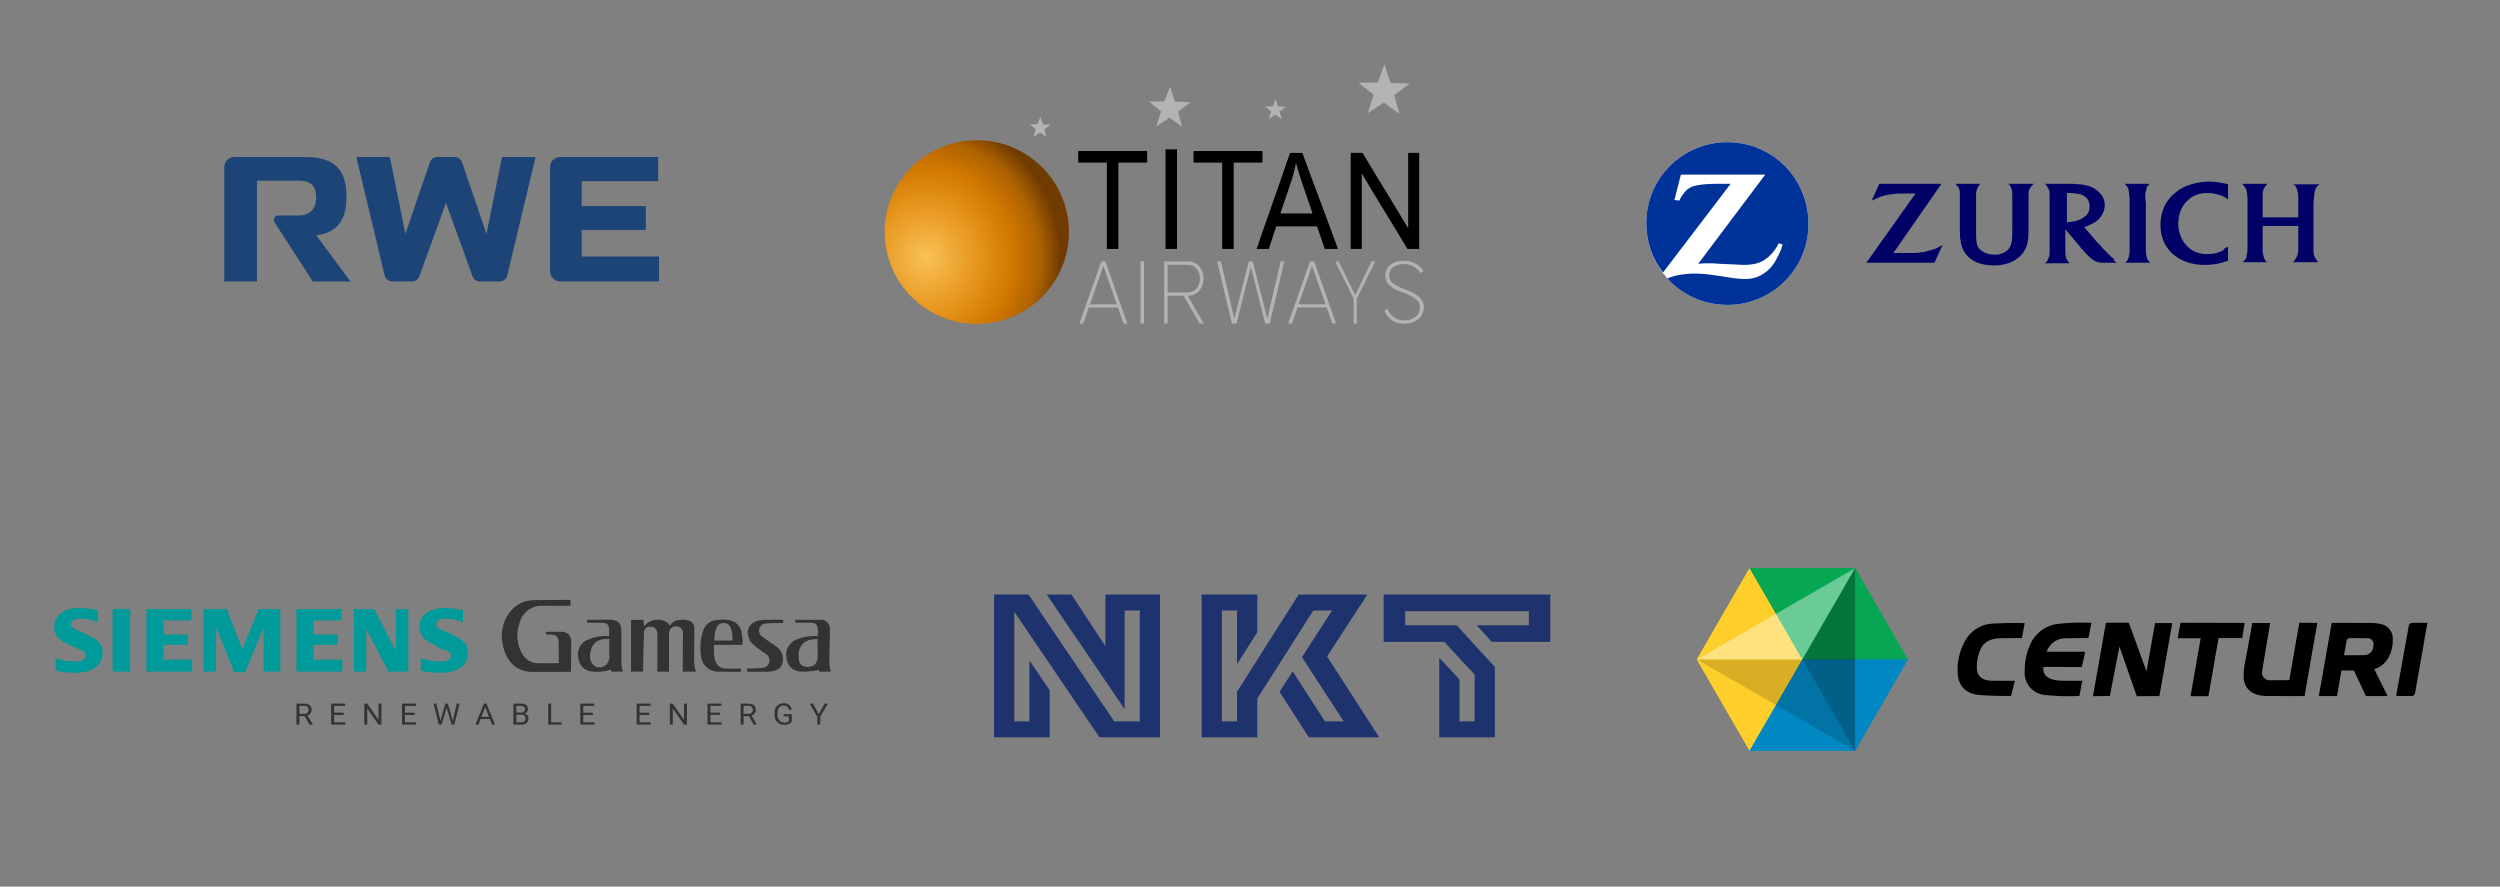 <?xml version="1.0" encoding="UTF-8"?>
<svg width="313px" height="111px" viewBox="0 0 313 111" version="1.1" xmlns="http://www.w3.org/2000/svg" xmlns:xlink="http://www.w3.org/1999/xlink">
  <rect x="0" y="0" width="313" height="111" fill="#808080" stroke="none"/>
  <title>logos</title>
  <defs>
    <radialGradient cx="22.508%" cy="63.793%" fx="22.508%" fy="63.793%" r="73.428%" gradientTransform="translate(0.225,0.638),scale(0.997,1),rotate(-6.686),scale(1,1.047),translate(-0.225,-0.638)" id="radialGradient-1">
      <stop stop-color="#F8C257" offset="0%"></stop>
      <stop stop-color="#E89820" offset="35.547%"></stop>
      <stop stop-color="#D07700" offset="64.619%"></stop>
      <stop stop-color="#AD6200" offset="84.182%"></stop>
      <stop stop-color="#703B00" offset="100%"></stop>
    </radialGradient>
  </defs>
  <g id="FDT-1978---Vision,-webpage-(Android-release)" stroke="none" stroke-width="1" fill="none" fill-rule="evenodd">
    <g id="FDT-1978---Vision,-webpage-(Android-release),-S,-v4" transform="translate(-31, -6309)">
      <g id="6" transform="translate(0, 5369)">
        <g id="content" transform="translate(24, 108)">
          <g id="logos" transform="translate(7.853, 832.037)">
            <g id="2" transform="translate(0.005, 55.306)">
              <g id="Group" transform="translate(202.88, 0)">
                <g id="logos-centuri-no-canva" transform="translate(8.71, 15.788)">
                  <path d="M89.93,15.564 C89.925,15.697 89.864,15.821 89.762,15.906 C89.66,15.991 89.528,16.03 89.396,16.012 L87.548,16.004 C87.548,16.004 89.103,7.378 89.141,7.173 C89.213,6.955 89.426,6.816 89.655,6.839 C90.313,6.839 91.459,6.854 91.459,6.854 C91.459,6.854 90.563,12.042 89.93,15.564 Z M84.809,12.649 C85.359,13.762 86.482,16.012 86.482,16.012 L83.767,16.019 L82.258,12.808 L80.696,12.808 L80.148,16.019 L77.868,16.014 L79.485,6.85 C79.485,6.85 82.909,6.85 84.477,6.861 C84.817,6.862 85.157,6.899 85.49,6.969 C86.487,7.091 87.211,7.979 87.13,8.981 C87.143,9.76 86.954,10.529 86.582,11.213 C86.198,11.902 85.563,12.416 84.809,12.649 Z M83.912,8.78 C83.139,8.75 81.591,8.77 81.591,8.77 L81.373,8.952 C81.373,8.952 81.144,10.21 81.024,10.897 C81.875,10.897 82.677,10.918 83.478,10.892 C83.794,10.916 84.106,10.806 84.337,10.588 C84.567,10.371 84.695,10.066 84.689,9.749 C84.771,9.51 84.726,9.246 84.568,9.05 C84.411,8.853 84.163,8.751 83.912,8.78 L83.912,8.78 Z M71.466,16.005 C71.287,16.002 68.749,16.134 68.466,13.892 C68.419,13.117 68.491,12.34 68.68,11.586 C69.215,8.598 69.534,6.872 69.534,6.872 L71.775,6.872 L70.772,12.867 C70.699,13.161 70.771,13.471 70.966,13.703 C71.161,13.934 71.455,14.058 71.757,14.036 C72.954,14.036 74.175,14.024 74.175,14.024 L75.419,6.841 L77.677,6.854 L76.085,16.018 C76.085,16.018 72.9,16.031 71.466,16.005 Z M65.315,8.753 L64.048,16.033 L61.805,16.033 L63.075,8.776 L60.2,8.776 L60.559,6.837 L68.58,6.857 L68.284,8.753 L65.315,8.753 L65.315,8.753 Z M55.076,16.033 L52.906,9.811 L51.709,16.004 L49.593,16.033 L51.213,6.837 L54.079,6.837 L56.291,12.902 C56.291,12.902 57.008,8.894 57.369,6.875 L59.519,6.875 C58.982,9.92 57.907,16.016 57.907,16.016 L55.076,16.033 Z M46.281,8.785 C45.167,8.712 44.145,9.403 43.797,10.464 L48.615,10.464 L48.199,12.377 L43.402,12.369 C43.402,12.369 42.899,14.1 45.87,14.1 C47.166,14.1 48.256,14.105 48.256,14.105 L47.897,16.003 C46.44,16.077 44.98,16.034 43.53,15.872 C42.029,15.716 40.927,14.392 41.044,12.888 C41.031,11.768 41.255,10.658 41.702,9.63 C42.27,8.241 43.519,7.247 45,7.005 C46.462,6.827 47.935,6.772 49.406,6.841 L49.016,8.754 C49.016,8.754 47.115,8.754 46.28,8.783 L46.281,8.785 Z M38.076,8.777 C37.695,8.79 36.134,8.774 35.528,10.124 C35.172,10.909 35.011,11.769 35.059,12.63 C35.149,14.273 37.035,14.1 37.328,14.1 C38.689,14.1 39.819,14.106 39.819,14.106 L39.334,16.007 C39.334,16.007 36.519,16.024 35.134,15.851 C33.48,15.644 32.639,14.538 32.644,12.862 C32.602,11.436 32.988,10.03 33.753,8.825 C34.486,7.686 35.733,6.981 37.088,6.939 C39.517,6.812 41.045,6.884 41.045,6.884 L40.69,8.753 C40.69,8.753 38.859,8.746 38.075,8.774 L38.076,8.777 Z" id="centuri" fill="#000000"></path>
                  <g id="symbol-backup">
                    <g id="yellow" fill="#FECE2A">
                      <polygon id="bottom" points="0 11.432 13.208 11.432 6.604 22.865"></polygon>
                      <polygon id="top" points="0 11.432 13.208 11.432 6.604 0"></polygon>
                    </g>
                    <g id="green" transform="translate(6.604, 0)">
                      <polygon id="bottom-2" fill="#06A653" points="6.604 11.432 19.812 11.432 13.208 0"></polygon>
                      <polygon id="top-2" fill="#059B4F" points="13.208 0 0 0 6.604 11.432"></polygon>
                    </g>
                    <g id="blue" transform="translate(6.604, 11.432)">
                      <polygon id="bottom-3" fill="#0188C2" points="6.604 0 19.812 0 13.208 11.432"></polygon>
                      <polygon id="top-3" fill="#018DC7" points="13.208 11.432 0 11.432 6.604 0"></polygon>
                    </g>
                    <g id="Group">
                      <polygon id="Path" fill="#FFEB17" points="13.208 11.432 0 11.432 9.908 5.716"></polygon>
                      <polygon id="Path" fill="#06A651" points="19.812 0 13.208 11.432 9.908 5.716"></polygon>
                    </g>
                    <g id="Group" transform="translate(13.208, 0)">
                      <polygon id="Path" fill="#00618B" points="6.604 22.865 -1.44950718e-14 11.432 6.604 11.432"></polygon>
                      <polygon id="Path" fill="#026D34" points="-1.44950718e-14 11.432 6.604 0 6.604 11.432"></polygon>
                    </g>
                    <g id="Group" transform="translate(0, 11.432)">
                      <polygon id="Path" fill="#EFB44D" points="0 0 13.208 0 9.908 5.716"></polygon>
                      <polygon id="Path" fill="#0171A0" points="9.908 5.716 13.208 0 19.812 11.432"></polygon>
                    </g>
                  </g>
                  <g id="symbol">
                    <g id="yellow" fill="#FECE2A">
                      <polygon id="Path" points="6.604 0 13.208 11.432 6.604 22.865 0 11.432"></polygon>
                    </g>
                    <polygon id="Path" fill="#06A653" points="26.416 11.432 13.208 11.432 6.604 0 19.812 0.001"></polygon>
                    <polygon id="Path" fill="#0188C2" points="19.812 22.865 6.604 22.865 13.208 11.432 26.416 11.432"></polygon>
                    <polygon id="Path" fill="#FFFFFF" opacity="0.4" style="mix-blend-mode: soft-light;" points="0 11.432 19.812 0 13.208 11.432"></polygon>
                    <polygon id="Path" fill="#000000" opacity="0.3" style="mix-blend-mode: hard-light;" points="13.208 11.432 19.812 0 19.812 22.865"></polygon>
                    <polygon id="Path" fill="#000000" opacity="0.15" style="mix-blend-mode: hard-light;" points="0 11.432 13.208 11.432 19.812 22.865"></polygon>
                  </g>
                </g>
              </g>
              <g id="Group" transform="translate(104, 0.579)" fill="#1E326E" fill-rule="nonzero">
                <g id="2">
                  <path d="M75.968,24.44 L68.377,24.44 L68.377,18.51 L89.238,18.51 L89.238,24.44 L81.92,24.44 L80.016,22.358 L86.557,22.358 L86.557,20.592 L71.069,20.592 L71.069,22.358 L77.514,22.358 L82.298,27.584 L82.298,36.395 L75.337,36.395 L75.337,26.427 L77.871,29.161 L77.871,34.398 L79.764,34.398 L79.764,28.541 L75.968,24.44 Z M19.598,18.51 L19.598,36.395 L26.559,36.395 L26.559,30.496 L24.025,26.764 L24.025,34.397 L22.132,34.397 L22.132,20.675 L32.805,36.395 L40.375,36.395 L40.375,18.51 L33.541,18.51 L33.541,24.987 L29.282,18.51 L26.191,18.51 L35.949,32.862 L35.949,20.507 L37.841,20.507 L37.841,34.397 L34.645,34.397 L23.909,18.51 L19.598,18.51 Z M52.552,36.395 L45.591,36.395 L45.591,18.51 L52.552,18.51 L52.552,23.231 L50.018,27.226 L50.018,20.507 L48.125,20.507 L48.125,34.397 L50.018,34.397 L50.018,30.686 L57.736,18.51 L66.337,18.51 L61.29,26.269 L67.819,36.395 L59.008,36.395 L55.338,30.696 L56.989,28.13 L61.027,34.397 L63.372,34.397 L58.146,26.353 L61.921,20.507 L59.576,20.507 L52.552,31.527 L52.552,36.395 Z" id="logos-NKT-no-canva"></path>
                </g>
              </g>
              <g id="Group" transform="translate(0, 0.579)">
                <g id="logos-siemensga-no-canva" transform="translate(5.939, 19.177)">
                  <path d="M97.039,7.858 C97.069,8.239 97.123,8.618 97.201,8.992 L95.764,8.992 L95.723,8.776 C94.926,8.955 94.108,9.022 93.293,8.974 C92.43,8.879 91.754,8.186 91.681,7.321 C91.444,6.31 92.015,5.284 92.999,4.953 C93.807,4.615 94.684,4.475 95.557,4.544 C95.641,4.178 95.641,3.799 95.557,3.433 C95.485,3.106 95.195,2.872 94.86,2.872 C93.904,2.84 92.768,2.864 92.768,2.864 L92.768,2.497 C92.768,2.497 93.894,2.497 95.824,2.497 C96.16,2.446 96.501,2.551 96.751,2.782 C97,3.013 97.131,3.346 97.105,3.685 C97.128,4.278 97.02,7.063 97.039,7.858 Z M95.568,4.891 C95.336,4.912 95.11,4.918 94.888,4.954 C92.801,5.29 93.175,7.335 93.264,7.708 C93.472,8.588 94.614,8.367 94.54,8.375 C95.843,8.237 95.566,6.752 95.566,6.263 C95.571,5.819 95.568,5.372 95.568,4.891 L95.568,4.891 Z M92.334,13.763 L91.966,13.763 C91.927,13.438 91.633,13.204 91.308,13.24 C90.816,13.24 90.558,13.575 90.556,14.193 L90.556,14.409 C90.516,14.76 90.693,15.1 91.002,15.27 C91.312,15.44 91.693,15.406 91.968,15.185 L91.968,14.596 L91.323,14.596 L91.323,14.313 L92.334,14.313 L92.334,15.275 C92.083,15.55 91.718,15.69 91.348,15.653 C91.028,15.657 90.72,15.528 90.499,15.295 C90.279,15.063 90.165,14.749 90.186,14.429 L90.186,14.2 C90.136,13.879 90.232,13.552 90.449,13.31 C90.667,13.068 90.981,12.937 91.306,12.953 C91.813,12.895 92.272,13.256 92.334,13.763 Z M89.081,2.955 C88.711,2.98 88.393,3.226 88.277,3.577 C88.16,3.929 88.269,4.316 88.551,4.556 C88.946,4.864 90.387,5.788 90.636,6.027 C91.132,6.507 91.335,7.215 91.17,7.885 C90.954,9.019 89.433,9.005 89.192,9.005 C88.417,9.013 86.733,9.008 86.733,9.008 L86.726,8.597 C86.726,8.597 88.035,8.581 88.648,8.532 C89.048,8.505 89.389,8.231 89.502,7.846 C89.615,7.461 89.476,7.046 89.155,6.807 C89.247,6.883 87.438,5.727 87.115,5.146 C86.138,3.13 87.871,2.5 88.907,2.5 C89.943,2.5 91.259,2.5 91.259,2.5 L91.259,2.908 C91.259,2.908 90.177,2.879 89.081,2.955 L89.081,2.955 Z M82.59,5.635 C82.59,6.728 82.431,8.554 84.089,8.611 C84.658,8.631 85.965,8.621 85.965,8.621 L85.965,9.005 C85.965,9.005 83.995,9.023 83.015,8.987 C82.013,8.956 81.17,8.224 81.001,7.235 C80.799,6.161 80.865,5.054 81.191,4.012 C81.403,3.148 82.169,2.536 83.058,2.521 C83.267,2.51 85.483,2.089 85.997,3.866 C86.148,4.443 86.202,5.04 86.159,5.635 L82.592,5.635 L82.59,5.635 Z M83.711,2.906 C82.941,2.958 82.676,3.795 82.623,5.098 L84.92,5.098 C84.92,3.621 84.623,2.844 83.711,2.906 L83.711,2.906 Z M78.679,8.99 C78.679,8.99 78.71,4.859 78.71,4.226 C78.731,3.943 78.609,3.669 78.386,3.494 C78.163,3.319 77.867,3.266 77.597,3.354 C76.826,3.507 76.965,4.653 76.965,4.316 C76.965,3.979 76.965,8.994 76.965,8.994 L75.504,8.994 C75.504,8.994 75.51,7.45 75.504,4.512 C75.504,4.666 75.68,3.288 74.561,3.356 C74.163,3.349 73.833,3.664 73.822,4.062 C73.797,4.535 73.714,8.987 73.714,8.987 L72.208,8.987 L72.208,2.507 L73.777,2.507 C73.777,2.507 73.81,3.036 73.831,3.336 C74.207,2.817 74.806,2.506 75.447,2.496 C76.089,2.419 76.722,2.702 77.093,3.233 C77.303,2.832 77.706,2.568 78.158,2.534 C78.993,2.413 80.134,2.49 80.133,3.56 C80.133,4.851 80.128,6.142 80.11,7.433 C80.086,7.962 80.164,8.491 80.338,8.992 L78.679,8.992 L78.679,8.99 Z M69.681,8.727 C68.806,9.023 67.869,9.087 66.962,8.915 C66.249,8.72 65.724,8.115 65.631,7.382 C65.335,6.36 65.897,5.287 66.905,4.948 C67.71,4.612 68.583,4.473 69.453,4.541 C69.453,3.994 69.677,2.867 68.7,2.867 C68.106,2.867 66.697,2.862 66.697,2.862 L66.697,2.502 C66.697,2.502 68.636,2.488 69.546,2.488 C70.734,2.488 70.98,3.127 71.004,3.904 C71.019,4.343 70.977,7.247 71.019,8.259 C71.05,8.505 71.104,8.747 71.181,8.982 L69.715,8.982 C69.704,8.903 69.695,8.828 69.683,8.727 L69.681,8.727 Z M69.482,4.89 C69.311,4.89 67.728,4.731 67.256,6.069 C66.5,8.215 68.193,8.969 69.132,8.102 C69.444,7.719 69.571,7.218 69.481,6.732 C69.486,6.13 69.484,5.528 69.484,4.89 L69.482,4.89 Z M62.03,4.337 L61.564,4.337 L61.548,4.013 C61.548,4.013 62.851,3.977 63.5,4.004 C63.832,3.98 64.157,4.102 64.391,4.338 C64.624,4.574 64.743,4.9 64.716,5.232 C64.734,5.762 64.687,9.012 64.687,9.012 C64.687,9.012 63.013,9.022 59.918,9.022 C56.462,9.022 56.06,5.477 56.03,4.679 C55.945,2.509 57.421,0.035 60.105,0.035 C61.591,0.035 64.629,0 64.629,0 L64.635,0.751 C64.635,0.751 63.021,0.746 61.174,0.751 C59.858,0.662 58.659,1.505 58.298,2.773 C57.813,3.99 57.871,5.357 58.456,6.529 C58.772,7.235 59.406,7.747 60.162,7.907 C60.54,7.969 63.153,7.926 63.153,7.926 C63.153,7.926 63.168,6.002 63.153,5.421 C63.131,4.613 62.845,4.337 62.031,4.337 L62.03,4.337 Z M54.533,14.932 L53.366,14.932 L53.104,15.62 L52.726,15.62 L53.789,12.992 L54.113,12.992 L55.179,15.62 L54.801,15.62 L54.533,14.932 Z M53.95,13.42 L53.477,14.649 L54.424,14.649 L53.95,13.42 Z M43.531,12.992 L45.282,12.992 L45.282,13.277 L43.903,13.277 L43.903,14.123 L45.109,14.123 L45.109,14.407 L43.903,14.407 L43.903,15.338 L45.307,15.338 L45.307,15.621 L43.536,15.621 L43.536,12.993 L43.531,12.992 Z M34.663,12.992 L36.413,12.992 L36.413,13.277 L35.03,13.277 L35.03,14.123 L36.237,14.123 L36.237,14.407 L35.03,14.407 L35.03,15.338 L36.434,15.338 L36.434,15.621 L34.664,15.621 L34.664,12.993 L34.663,12.992 Z M32.22,13.783 C32.219,14.109 32.002,14.396 31.688,14.485 L32.384,15.619 L31.948,15.619 L31.343,14.556 L30.689,14.556 L30.689,15.619 L30.322,15.619 L30.322,12.991 L31.244,12.991 C31.871,12.992 32.221,13.267 32.221,13.782 L32.22,13.783 Z M30.689,14.274 L31.254,14.274 C31.399,14.296 31.548,14.256 31.661,14.162 C31.775,14.067 31.843,13.929 31.848,13.782 C31.851,13.63 31.786,13.484 31.669,13.386 C31.553,13.287 31.398,13.247 31.249,13.276 L30.687,13.276 L30.687,14.274 L30.689,14.274 Z M40.591,15.027 L40.591,12.992 L40.957,12.992 L40.957,15.62 L40.587,15.62 L39.183,13.595 L39.183,15.62 L38.814,15.62 L38.814,12.992 L39.183,12.992 L40.591,15.027 Z M48.339,15.138 L48.968,12.992 L49.278,12.992 L49.893,15.144 L50.385,12.992 L50.754,12.992 L50.079,15.62 L49.744,15.62 L49.125,13.505 L48.486,15.62 L48.151,15.62 L47.478,12.992 L47.845,12.992 L48.339,15.138 Z M59.301,13.693 C59.292,13.943 59.127,14.161 58.888,14.238 C59.178,14.304 59.381,14.565 59.374,14.862 C59.37,15.094 59.264,15.311 59.085,15.457 C58.906,15.603 58.671,15.662 58.444,15.618 L57.478,15.618 L57.478,12.991 L58.389,12.991 C58.997,12.992 59.303,13.23 59.303,13.692 L59.301,13.693 Z M57.847,15.337 L58.453,15.337 C58.591,15.359 58.732,15.32 58.839,15.229 C58.945,15.138 59.006,15.005 59.006,14.866 C59.016,14.724 58.958,14.586 58.851,14.492 C58.743,14.399 58.598,14.362 58.459,14.391 L57.847,14.391 L57.847,15.337 Z M57.847,14.113 L58.402,14.113 C58.53,14.136 58.661,14.102 58.762,14.021 C58.863,13.94 58.925,13.82 58.932,13.69 C58.932,13.401 58.755,13.276 58.392,13.276 L57.849,13.276 L57.849,14.113 L57.847,14.113 Z M62.204,15.337 L63.525,15.337 L63.525,15.62 L61.835,15.62 L61.835,12.992 L62.209,12.992 L62.209,15.337 L62.204,15.337 Z M67.609,13.277 L66.225,13.277 L66.225,14.123 L67.433,14.123 L67.433,14.407 L66.225,14.407 L66.225,15.338 L67.629,15.338 L67.629,15.621 L65.859,15.621 L65.859,12.993 L67.609,12.993 L67.609,13.277 Z M74.662,13.277 L73.279,13.277 L73.279,14.123 L74.486,14.123 L74.486,14.407 L73.279,14.407 L73.279,15.338 L74.683,15.338 L74.683,15.621 L72.912,15.621 L72.912,12.993 L74.663,12.993 L74.663,13.277 L74.662,13.277 Z M78.841,15.026 L78.841,12.992 L79.206,12.992 L79.206,15.62 L78.841,15.62 L77.437,13.595 L77.437,15.62 L77.067,15.62 L77.067,12.992 L77.437,12.992 L78.841,15.026 Z M83.531,13.275 L82.147,13.275 L82.147,14.122 L83.355,14.122 L83.355,14.405 L82.147,14.405 L82.147,15.337 L83.552,15.337 L83.552,15.62 L81.781,15.62 L81.781,12.992 L83.533,12.992 L83.533,13.277 L83.531,13.275 Z M87.832,13.782 C87.831,14.109 87.614,14.395 87.3,14.484 L87.954,15.6 L87.954,15.621 L87.56,15.621 L86.955,14.558 L86.301,14.558 L86.301,15.621 L85.931,15.621 L85.931,12.993 L86.854,12.993 C87.484,12.992 87.834,13.267 87.834,13.782 L87.832,13.782 Z M86.301,14.273 L86.865,14.273 C87.012,14.297 87.161,14.256 87.275,14.162 C87.389,14.068 87.457,13.929 87.462,13.781 C87.466,13.629 87.4,13.484 87.284,13.385 C87.167,13.287 87.013,13.247 86.863,13.275 L86.301,13.275 L86.301,14.273 L86.301,14.273 Z M95.71,14.311 L96.436,12.992 L96.854,12.992 L95.893,14.64 L95.893,15.62 L95.527,15.62 L95.527,14.64 L94.566,12.992 L94.987,12.992 L95.71,14.311 Z" id="gamesa" fill="#333333"></path>
                  <path d="M48.333,9.144 C47.509,9.142 46.689,9.047 45.886,8.859 L45.886,7.313 C46.646,7.569 47.439,7.709 48.24,7.728 C49.182,7.728 49.654,7.482 49.654,6.988 C49.657,6.811 49.584,6.642 49.453,6.523 C48.343,6.128 47.294,5.577 46.339,4.886 C45.722,4.292 45.231,2.571 46.618,1.625 C47.305,1.196 48.106,0.986 48.915,1.023 C49.676,1.022 50.435,1.118 51.171,1.308 L51.171,2.795 C50.523,2.522 49.829,2.374 49.126,2.359 C48.244,2.359 47.803,2.601 47.805,3.084 C47.805,3.462 48.017,3.54 49.303,4.11 C51.1,4.908 51.787,5.412 51.787,6.66 C51.787,8.525 49.983,9.144 48.333,9.144 Z M39.061,3.675 L39.061,8.986 L37.508,8.986 L37.508,1.156 L40.062,1.156 L42.771,6.394 L42.771,1.156 L44.322,1.156 L44.322,8.986 L41.841,8.986 L39.061,3.675 Z M30.317,1.158 L35.967,1.158 L35.967,2.574 L32.44,2.574 L32.44,4.342 L35.51,4.342 L35.51,5.633 L32.44,5.633 L32.44,7.491 L36.058,7.491 L36.058,8.986 L30.317,8.986 L30.317,1.156 L30.317,1.158 Z M26.207,3.444 L23.894,9.065 L22.529,9.065 L20.261,3.444 L20.261,8.986 L18.709,8.986 L18.709,1.156 L21.565,1.156 L23.55,6.157 L25.584,1.156 L28.297,1.156 L28.297,8.986 L26.208,8.986 L26.208,3.444 L26.207,3.444 Z M11.528,1.158 L17.178,1.158 L17.178,2.574 L13.651,2.574 L13.651,4.342 L16.722,4.342 L16.722,5.633 L13.651,5.633 L13.651,7.491 L17.269,7.491 L17.269,8.986 L11.528,8.986 L11.528,1.156 L11.528,1.158 Z M7.304,1.158 L9.507,1.158 L9.507,8.988 L7.304,8.988 L7.304,1.158 Z M2.606,9.144 C1.782,9.142 0.962,9.047 0.16,8.859 L0.16,7.313 C0.919,7.568 1.713,7.708 2.514,7.728 C3.455,7.728 3.927,7.482 3.927,6.988 C3.927,6.631 3.806,6.448 2.642,5.97 C0.752,5.199 0,4.712 0,3.394 C0,1.839 1.314,1.023 3.186,1.023 C3.945,1.051 4.701,1.147 5.443,1.308 L5.443,2.795 C4.797,2.522 4.104,2.375 3.403,2.359 C2.519,2.359 2.076,2.601 2.076,3.084 C2.076,3.462 2.292,3.541 3.569,4.11 C5.374,4.905 6.06,5.415 6.06,6.66 C6.06,8.525 4.239,9.144 2.604,9.144 L2.606,9.144 Z" id="siemens" fill="#009A9A"></path>
                </g>
              </g>
            </g>
            <g id="1">
              <g id="Group" transform="translate(192.947, 0.866)">
                <g id="logos-zurich-h-no-canva" transform="translate(12.314, 16.898)">
                  <ellipse id="Oval" fill="#FFFFFF" cx="10.153" cy="10.188" rx="10.153" ry="10.188"></ellipse>
                  <path d="M10.154,0 C4.536,0 0.001,4.536 0.001,10.154 C0.001,12.455 0.746,14.621 2.099,16.314 L10.561,5.212 L9.681,5.212 L8.801,5.212 C7.853,5.212 6.905,5.28 6.296,5.416 C5.89,5.483 5.552,5.619 5.281,5.822 C4.942,6.025 4.536,6.566 4.265,7.04 C4.265,7.108 4.198,7.175 4.13,7.311 L3.521,7.243 L4.333,4.062 L14.893,4.062 L6.499,15.231 C7.041,15.163 7.244,15.163 7.718,15.163 C8.056,15.163 8.598,15.163 9.274,15.231 L10.764,15.298 C11.305,15.298 11.779,15.366 12.117,15.366 C12.862,15.366 13.404,15.298 13.877,15.163 C14.284,15.028 14.622,14.892 14.96,14.621 C15.57,14.215 16.111,13.538 16.45,12.929 C16.45,12.861 16.517,12.794 16.585,12.658 L17.059,12.794 C16.923,13.335 16.856,13.538 16.585,14.08 C16.111,15.095 15.637,15.772 14.893,16.314 C14.148,16.855 13.404,17.126 12.456,17.126 L12.321,17.126 C11.644,17.126 11.102,17.058 9.41,16.787 C7.718,16.517 6.838,16.449 5.958,16.449 C5.416,16.449 4.875,16.517 4.333,16.584 C3.588,16.72 3.318,16.787 2.641,17.058 C4.468,19.089 7.176,20.375 10.154,20.375 C15.773,20.375 20.308,15.84 20.308,10.222 C20.308,4.536 15.773,0 10.154,0" id="logoSymbol" fill="#003399" fill-rule="nonzero"></path>
                  <path d="M54.559,9.545 C54.221,9.748 53.814,9.883 53.341,9.951 C53.138,9.951 52.935,10.018 52.799,10.018 C52.731,10.018 52.731,10.018 52.664,10.018 L52.664,6.363 C52.799,6.363 52.867,6.363 52.935,6.363 C53.408,6.363 53.882,6.431 54.288,6.499 C54.559,6.566 54.762,6.702 54.965,6.837 C55.304,7.108 55.507,7.514 55.507,8.055 C55.507,8.529 55.371,8.868 55.101,9.138 C54.898,9.342 54.694,9.477 54.559,9.545 M58.282,14.418 C57.944,14.08 57.605,13.741 57.131,13.268 C56.861,12.929 56.59,12.658 56.387,12.455 L54.83,10.628 C55.033,10.56 55.101,10.56 55.236,10.492 C55.71,10.289 56.116,10.086 56.454,9.815 C56.861,9.477 57.064,9.138 57.267,8.665 C57.334,8.394 57.402,8.191 57.402,7.92 C57.402,7.311 57.199,6.769 56.725,6.295 C56.319,5.889 55.778,5.551 55.101,5.416 C54.627,5.28 54.221,5.28 53.408,5.212 C53.138,5.212 52.799,5.212 52.461,5.212 L49.888,5.212 C50.092,5.348 50.092,5.416 50.227,5.619 C50.295,5.754 50.362,5.889 50.43,5.957 C50.498,6.16 50.498,6.499 50.498,7.04 L50.498,13.538 C50.498,14.012 50.498,14.283 50.362,14.486 C50.295,14.621 50.295,14.689 50.227,14.824 C50.159,14.96 50.092,15.028 49.888,15.163 L53.002,15.163 C52.867,15.028 52.799,14.96 52.731,14.824 C52.664,14.757 52.596,14.621 52.596,14.554 C52.528,14.351 52.461,14.08 52.461,13.606 C52.461,13.471 52.461,13.268 52.461,13.132 L52.461,10.898 L54.288,13.064 C54.356,13.2 54.491,13.335 54.694,13.538 C54.898,13.809 55.101,13.944 55.168,14.08 C55.507,14.418 55.845,14.689 56.184,14.892 C56.454,15.028 56.725,15.095 57.131,15.095 C57.267,15.095 57.47,15.095 57.673,15.095 L58.891,15.095 C58.756,14.96 58.688,14.892 58.553,14.824 C58.62,14.689 58.485,14.554 58.282,14.418 M62.479,7.04 C62.479,6.363 62.479,6.228 62.614,5.957 C62.614,5.822 62.614,5.754 62.682,5.619 C62.817,5.483 62.885,5.348 63.02,5.212 L59.907,5.212 C60.11,5.416 60.177,5.483 60.245,5.619 C60.313,5.754 60.38,5.822 60.38,5.957 C60.448,6.228 60.448,6.431 60.516,7.04 C60.516,7.311 60.516,7.514 60.516,7.649 L60.516,13.538 C60.516,13.877 60.448,14.283 60.38,14.486 C60.313,14.554 60.313,14.689 60.245,14.757 C60.177,14.892 60.11,14.892 59.974,15.095 L63.088,15.095 C62.953,14.96 62.885,14.892 62.817,14.757 C62.75,14.689 62.682,14.554 62.682,14.486 C62.614,14.283 62.547,13.944 62.547,13.606 L62.547,7.649 L62.479,7.04 Z M71.955,13.674 C71.346,13.944 70.805,14.012 70.195,14.012 C69.18,14.012 68.3,13.674 67.623,12.929 C67.014,12.252 66.608,11.305 66.608,10.222 C66.608,9.206 66.946,8.191 67.488,7.582 C67.759,7.311 68.029,7.04 68.368,6.837 C68.909,6.499 69.586,6.363 70.263,6.363 C70.872,6.363 71.482,6.499 72.023,6.702 C72.362,6.837 72.497,6.905 72.835,7.175 L72.835,5.28 C72.565,5.212 72.497,5.145 72.226,5.145 C71.685,5.009 71.075,4.942 70.466,4.942 C69.383,4.942 68.503,5.145 67.623,5.483 C67.149,5.686 66.676,5.957 66.269,6.295 C65.051,7.243 64.374,8.665 64.374,10.357 C64.374,11.914 64.983,13.335 66.202,14.215 C67.149,14.96 68.436,15.366 69.925,15.366 C70.872,15.366 71.752,15.231 72.7,14.892 C72.768,14.892 72.768,14.892 72.835,14.824 L72.835,13.064 C72.565,13.2 72.497,13.268 72.362,13.335 C72.362,13.471 72.158,13.606 71.955,13.674 M83.598,7.04 C83.598,6.634 83.666,6.295 83.733,6.025 C83.801,5.889 83.801,5.754 83.869,5.686 C84.004,5.551 84.072,5.416 84.275,5.28 L81.026,5.28 C81.229,5.416 81.297,5.483 81.364,5.686 C81.432,5.822 81.5,5.889 81.5,6.025 C81.567,6.228 81.635,6.566 81.635,7.04 L81.635,9.409 L77.168,9.409 L77.168,7.582 C77.168,7.04 77.168,6.702 77.168,6.431 C77.168,6.295 77.235,6.16 77.235,6.025 C77.303,5.822 77.506,5.483 77.641,5.348 C77.641,5.348 77.709,5.28 77.777,5.212 L74.595,5.212 C74.798,5.416 74.866,5.483 74.934,5.619 C75.001,5.686 75.069,5.822 75.137,5.957 C75.205,6.228 75.205,6.363 75.272,6.972 L75.272,7.582 L75.272,12.997 C75.272,13.538 75.272,13.809 75.205,14.012 C75.205,14.148 75.137,14.283 75.137,14.418 C75.069,14.621 74.934,14.824 74.731,14.96 C74.731,14.96 74.663,15.028 74.595,15.028 L77.709,15.028 C77.574,14.892 77.506,14.824 77.438,14.689 C77.371,14.621 77.303,14.486 77.303,14.351 C77.235,14.08 77.168,13.877 77.168,13.471 C77.168,13.268 77.168,13.064 77.168,12.861 L77.168,10.492 L81.635,10.492 L81.635,12.929 C81.635,13.471 81.635,13.674 81.567,13.944 C81.567,14.08 81.5,14.215 81.432,14.351 C81.364,14.554 81.229,14.689 81.094,14.892 C81.094,14.892 81.026,14.96 80.958,15.028 L84.14,15.028 C84.004,14.892 83.937,14.824 83.869,14.689 C83.801,14.554 83.733,14.486 83.666,14.351 C83.598,14.148 83.53,13.944 83.53,13.471 C83.53,13.2 83.53,12.997 83.53,12.929 L83.53,7.514 L83.598,7.04 L83.598,7.04 L83.598,7.04 Z M34.794,13.741 C34.387,13.809 33.846,13.877 33.237,13.877 C33.034,13.877 32.763,13.877 32.424,13.877 L30.935,13.877 L36.96,5.212 L29.175,5.212 L28.228,7.311 C28.566,7.175 28.701,7.108 28.972,6.972 C29.446,6.769 29.92,6.634 30.394,6.566 C30.8,6.499 31.206,6.431 31.815,6.431 C32.086,6.431 32.357,6.431 32.56,6.431 L33.711,6.431 L27.551,15.095 L36.08,15.095 L37.095,12.861 C36.757,13.064 36.621,13.132 36.35,13.268 C35.877,13.471 35.335,13.606 34.794,13.741 M45.624,5.619 C45.692,5.754 45.759,5.822 45.759,5.957 C45.827,6.228 45.827,6.431 45.827,6.972 L45.827,10.763 C45.827,11.575 45.827,12.049 45.759,12.455 C45.692,12.726 45.624,12.997 45.489,13.2 C45.218,13.606 44.812,13.877 44.27,14.012 C44.067,14.08 43.796,14.08 43.593,14.08 C42.713,14.08 42.036,13.741 41.63,13.268 C41.36,12.861 41.292,12.455 41.292,11.44 L41.292,10.628 L41.292,7.649 C41.292,7.04 41.292,6.769 41.292,6.499 C41.292,6.295 41.36,6.16 41.36,6.025 C41.427,5.822 41.563,5.483 41.766,5.28 C41.766,5.28 41.833,5.212 41.833,5.212 L38.652,5.212 C38.855,5.348 38.923,5.483 39.058,5.619 C39.126,5.754 39.193,5.822 39.193,5.957 C39.261,6.092 39.261,6.228 39.261,6.431 C39.261,6.499 39.261,6.702 39.261,7.04 L39.261,7.582 L39.261,10.425 C39.261,11.508 39.261,11.711 39.329,12.185 C39.397,12.929 39.6,13.471 40.006,14.012 C40.75,14.96 41.969,15.434 43.526,15.434 C44.27,15.434 44.947,15.298 45.489,15.095 C46.03,14.892 46.572,14.554 46.978,14.08 C47.452,13.538 47.722,12.929 47.79,12.185 C47.858,11.711 47.858,11.169 47.858,10.425 L47.858,7.582 L47.858,7.04 L47.858,6.905 C47.858,6.499 47.858,6.228 47.925,6.025 C47.993,5.889 47.993,5.754 48.129,5.619 C48.264,5.483 48.332,5.348 48.535,5.212 L45.353,5.212 C45.489,5.348 45.556,5.416 45.624,5.619" id="logoText" fill="#000066" fill-rule="nonzero"></path>
                </g>
              </g>
              <g id="Group" transform="translate(89.221, 0.321)">
                <g id="logos-titan-no-canva" transform="translate(20.693, 7.71)">
                  <path d="M65.441,23.097 C63.569,19.938 61.598,16.81 59.726,13.648 L59.726,23.097 L58.345,23.097 L58.345,11.073 L59.823,11.073 C61.695,14.23 63.666,17.356 65.538,20.514 L65.538,11.073 L66.919,11.073 L66.919,23.097 L65.442,23.097 L65.441,23.097 Z M54.12,20.272 L49.021,20.272 C48.71,21.213 48.392,22.152 48.089,23.095 L46.564,23.095 C47.931,19.083 49.376,15.091 50.743,11.077 L52.292,11.077 C53.747,15.091 55.287,19.081 56.745,23.095 L55.101,23.095 C54.78,22.152 54.448,21.212 54.12,20.272 L54.12,20.272 Z M53.389,18.158 L53.389,18.15 C53.019,17.04 52.629,15.937 52.258,14.828 C51.917,13.817 51.654,12.989 51.488,12.338 C51.341,13.114 51.144,13.88 50.897,14.63 C50.508,15.8 50.097,16.969 49.707,18.14 L49.698,18.157 L49.54,18.657 L53.56,18.657 L53.389,18.158 Z M43.691,23.099 L42.252,23.099 L42.252,12.287 L38.666,12.287 L38.666,10.839 L47.292,10.839 L47.292,12.287 L43.691,12.287 L43.691,23.097 L43.691,23.099 Z M35.158,10.628 L36.593,10.628 L36.593,23.097 L35.158,23.097 L35.158,10.626 L35.158,10.628 Z M29.253,23.097 L27.813,23.097 L27.813,12.287 L24.227,12.287 L24.227,10.839 L32.853,10.839 L32.853,12.287 L29.253,12.287 L29.253,23.097 Z" id="titan" fill="#000000" fill-rule="nonzero"></path>
                  <path d="M66.199,25.287 C65.822,25.085 65.4,24.984 64.974,24.993 C64.524,24.978 64.08,25.099 63.698,25.339 C63.352,25.571 63.148,25.966 63.159,26.385 C63.138,26.751 63.287,27.106 63.561,27.346 C63.994,27.676 64.481,27.928 65,28.09 C65.952,28.45 66.616,28.816 66.978,29.179 C67.316,29.487 67.504,29.929 67.491,30.389 C67.507,30.986 67.24,31.554 66.772,31.919 C66.262,32.29 65.645,32.479 65.017,32.456 C64.51,32.467 64.011,32.332 63.578,32.067 C63.129,31.767 62.777,31.34 62.568,30.839 L62.962,30.597 C63.114,31.029 63.395,31.404 63.767,31.669 C64.14,31.923 64.583,32.053 65.034,32.041 C65.558,32.069 66.074,31.906 66.489,31.582 C66.838,31.27 67.03,30.817 67.012,30.347 C67.005,29.969 66.82,29.616 66.515,29.396 C65.972,28.989 65.364,28.679 64.717,28.48 C64.129,28.307 63.587,28.003 63.133,27.589 C62.831,27.282 62.667,26.863 62.679,26.431 C62.662,25.88 62.919,25.358 63.364,25.039 C63.849,24.718 64.421,24.558 65,24.58 C65.49,24.575 65.974,24.688 66.412,24.91 C66.833,25.132 67.19,25.459 67.448,25.861 L67.089,26.137 C66.866,25.785 66.56,25.493 66.199,25.287 L66.199,25.287 Z M64.429,6.175 L62.478,4.768 L60.478,6.105 L61.2,3.796 L59.323,2.288 L61.721,2.268 L62.561,0 L63.321,2.296 L65.716,2.402 L63.789,3.842 L64.429,6.175 Z M61.399,24.67 L59.104,29.322 L59.104,32.454 L58.71,32.452 L58.71,29.323 L56.407,24.67 L56.842,24.67 L58.906,28.872 L60.952,24.67 L61.398,24.67 L61.399,24.67 Z M56.034,32.434 L55.328,30.42 L51.685,30.42 L50.977,32.442 L50.503,32.448 L53.252,24.663 L53.313,24.663 L53.311,24.657 L53.759,24.654 L56.508,32.438 L56.034,32.434 Z M53.506,25.219 L51.823,30.023 L55.189,30.023 L53.506,25.219 Z M49.703,6.849 L48.904,6.273 L48.086,6.819 L48.381,5.875 L47.613,5.258 L48.593,5.249 L48.936,4.321 L49.248,5.261 L50.228,5.304 L49.438,5.893 L49.703,6.849 Z M49.572,24.662 L50.027,24.662 L48.203,32.444 L47.638,32.444 L45.84,25.354 L44.033,32.444 L43.46,32.444 L41.623,24.659 L42.083,24.662 L43.768,31.821 L45.579,24.657 L46.072,24.657 L47.896,31.821 L49.572,24.662 Z M39.437,32.451 L37.423,28.957 L37.418,28.957 L35.416,28.959 L35.416,32.44 L34.988,32.44 L34.988,24.667 L35.416,24.667 L35.416,24.67 L38.009,24.67 C38.542,24.661 39.051,24.893 39.397,25.302 C39.744,25.727 39.929,26.264 39.92,26.815 C39.93,27.369 39.738,27.907 39.38,28.328 C39.012,28.74 38.484,28.971 37.934,28.959 L39.951,32.448 L39.437,32.451 Z M37.985,28.542 C38.403,28.549 38.801,28.361 39.064,28.032 C39.6,27.309 39.6,26.317 39.064,25.594 C38.801,25.266 38.403,25.078 37.985,25.084 L35.418,25.084 L35.418,28.538 L37.985,28.542 Z M37.24,7.818 L35.646,6.669 L34.012,7.761 L34.602,5.875 L33.069,4.643 L35.028,4.626 L35.715,2.773 L36.336,4.649 L38.293,4.735 L36.718,5.912 L37.24,7.818 Z M32.029,24.663 L32.472,24.663 L32.472,32.455 L32.029,32.455 L32.029,24.662 L32.029,24.663 Z M29.196,30.432 L25.551,30.432 L24.843,32.454 L24.37,32.459 L27.119,24.674 L27.179,24.674 L27.177,24.669 L27.625,24.665 L30.374,32.45 L29.901,32.445 L29.196,30.432 Z M27.373,25.23 L25.689,30.033 L29.056,30.033 L27.373,25.23 Z M20.24,9.083 L19.441,8.507 L18.625,9.053 L18.92,8.109 L18.152,7.492 L19.132,7.484 L19.476,6.556 L19.787,7.495 L20.767,7.538 L19.977,8.127 L20.24,9.083 Z" id="airways" fill="#B3B3B3"></path>
                  <path d="M11.532,9.487 C5.163,9.487 0,14.635 0,20.986 C0,27.337 5.163,32.485 11.532,32.485 C17.901,32.485 23.065,27.336 23.065,20.986 C23.065,14.636 17.901,9.487 11.532,9.487" id="planet" fill="url(#radialGradient-1)"></path>
                </g>
              </g>
              <g id="Group" fill="#1D4477" fill-rule="nonzero">
                <g id="1">
                  <path d="M69.298,19.618 C68.573,19.618 68.016,20.165 68.016,20.901 L68.016,33.92 C68.016,34.629 68.59,35.202 69.298,35.202 L81.654,35.202 L81.654,32.085 L71.973,32.085 L71.973,28.751 L80.003,28.751 L80.003,25.761 L71.973,25.761 L71.973,22.639 L81.545,22.639 L81.545,19.618 L69.298,19.618 Z M36.524,26.938 L34.003,26.938 C33.564,26.938 33.292,27.416 33.515,27.794 L38.307,35.202 L43.022,35.202 L38.752,29.43 C40.816,29.161 42.529,28.076 42.529,24.657 C42.529,21.059 40.979,19.618 37.175,19.618 L28.507,19.618 C27.783,19.618 27.225,20.165 27.225,20.901 L27.225,35.202 L31.322,35.202 L31.322,22.584 L36.584,22.584 C38.13,22.584 38.724,23.295 38.724,24.734 C38.724,25.961 38.06,26.938 36.524,26.938 M51.654,34.551 C51.513,34.942 51.141,35.202 50.726,35.202 L48.263,35.202 C47.806,35.202 47.409,34.889 47.303,34.445 L43.759,19.618 L47.957,19.618 L49.905,29.235 L52.968,20.285 C53.104,19.886 53.479,19.618 53.901,19.618 L56.058,19.618 C56.48,19.618 56.855,19.886 56.992,20.285 L60.055,29.235 L62.003,19.618 L66.2,19.618 L62.657,34.445 C62.551,34.889 62.153,35.202 61.697,35.202 L59.234,35.202 C58.818,35.202 58.447,34.942 58.306,34.551 L54.98,25.364 L51.654,34.551 Z" id="logos-RWE-no-canva"></path>
                </g>
              </g>
            </g>
          </g>
        </g>
      </g>
    </g>
  </g>
</svg>
